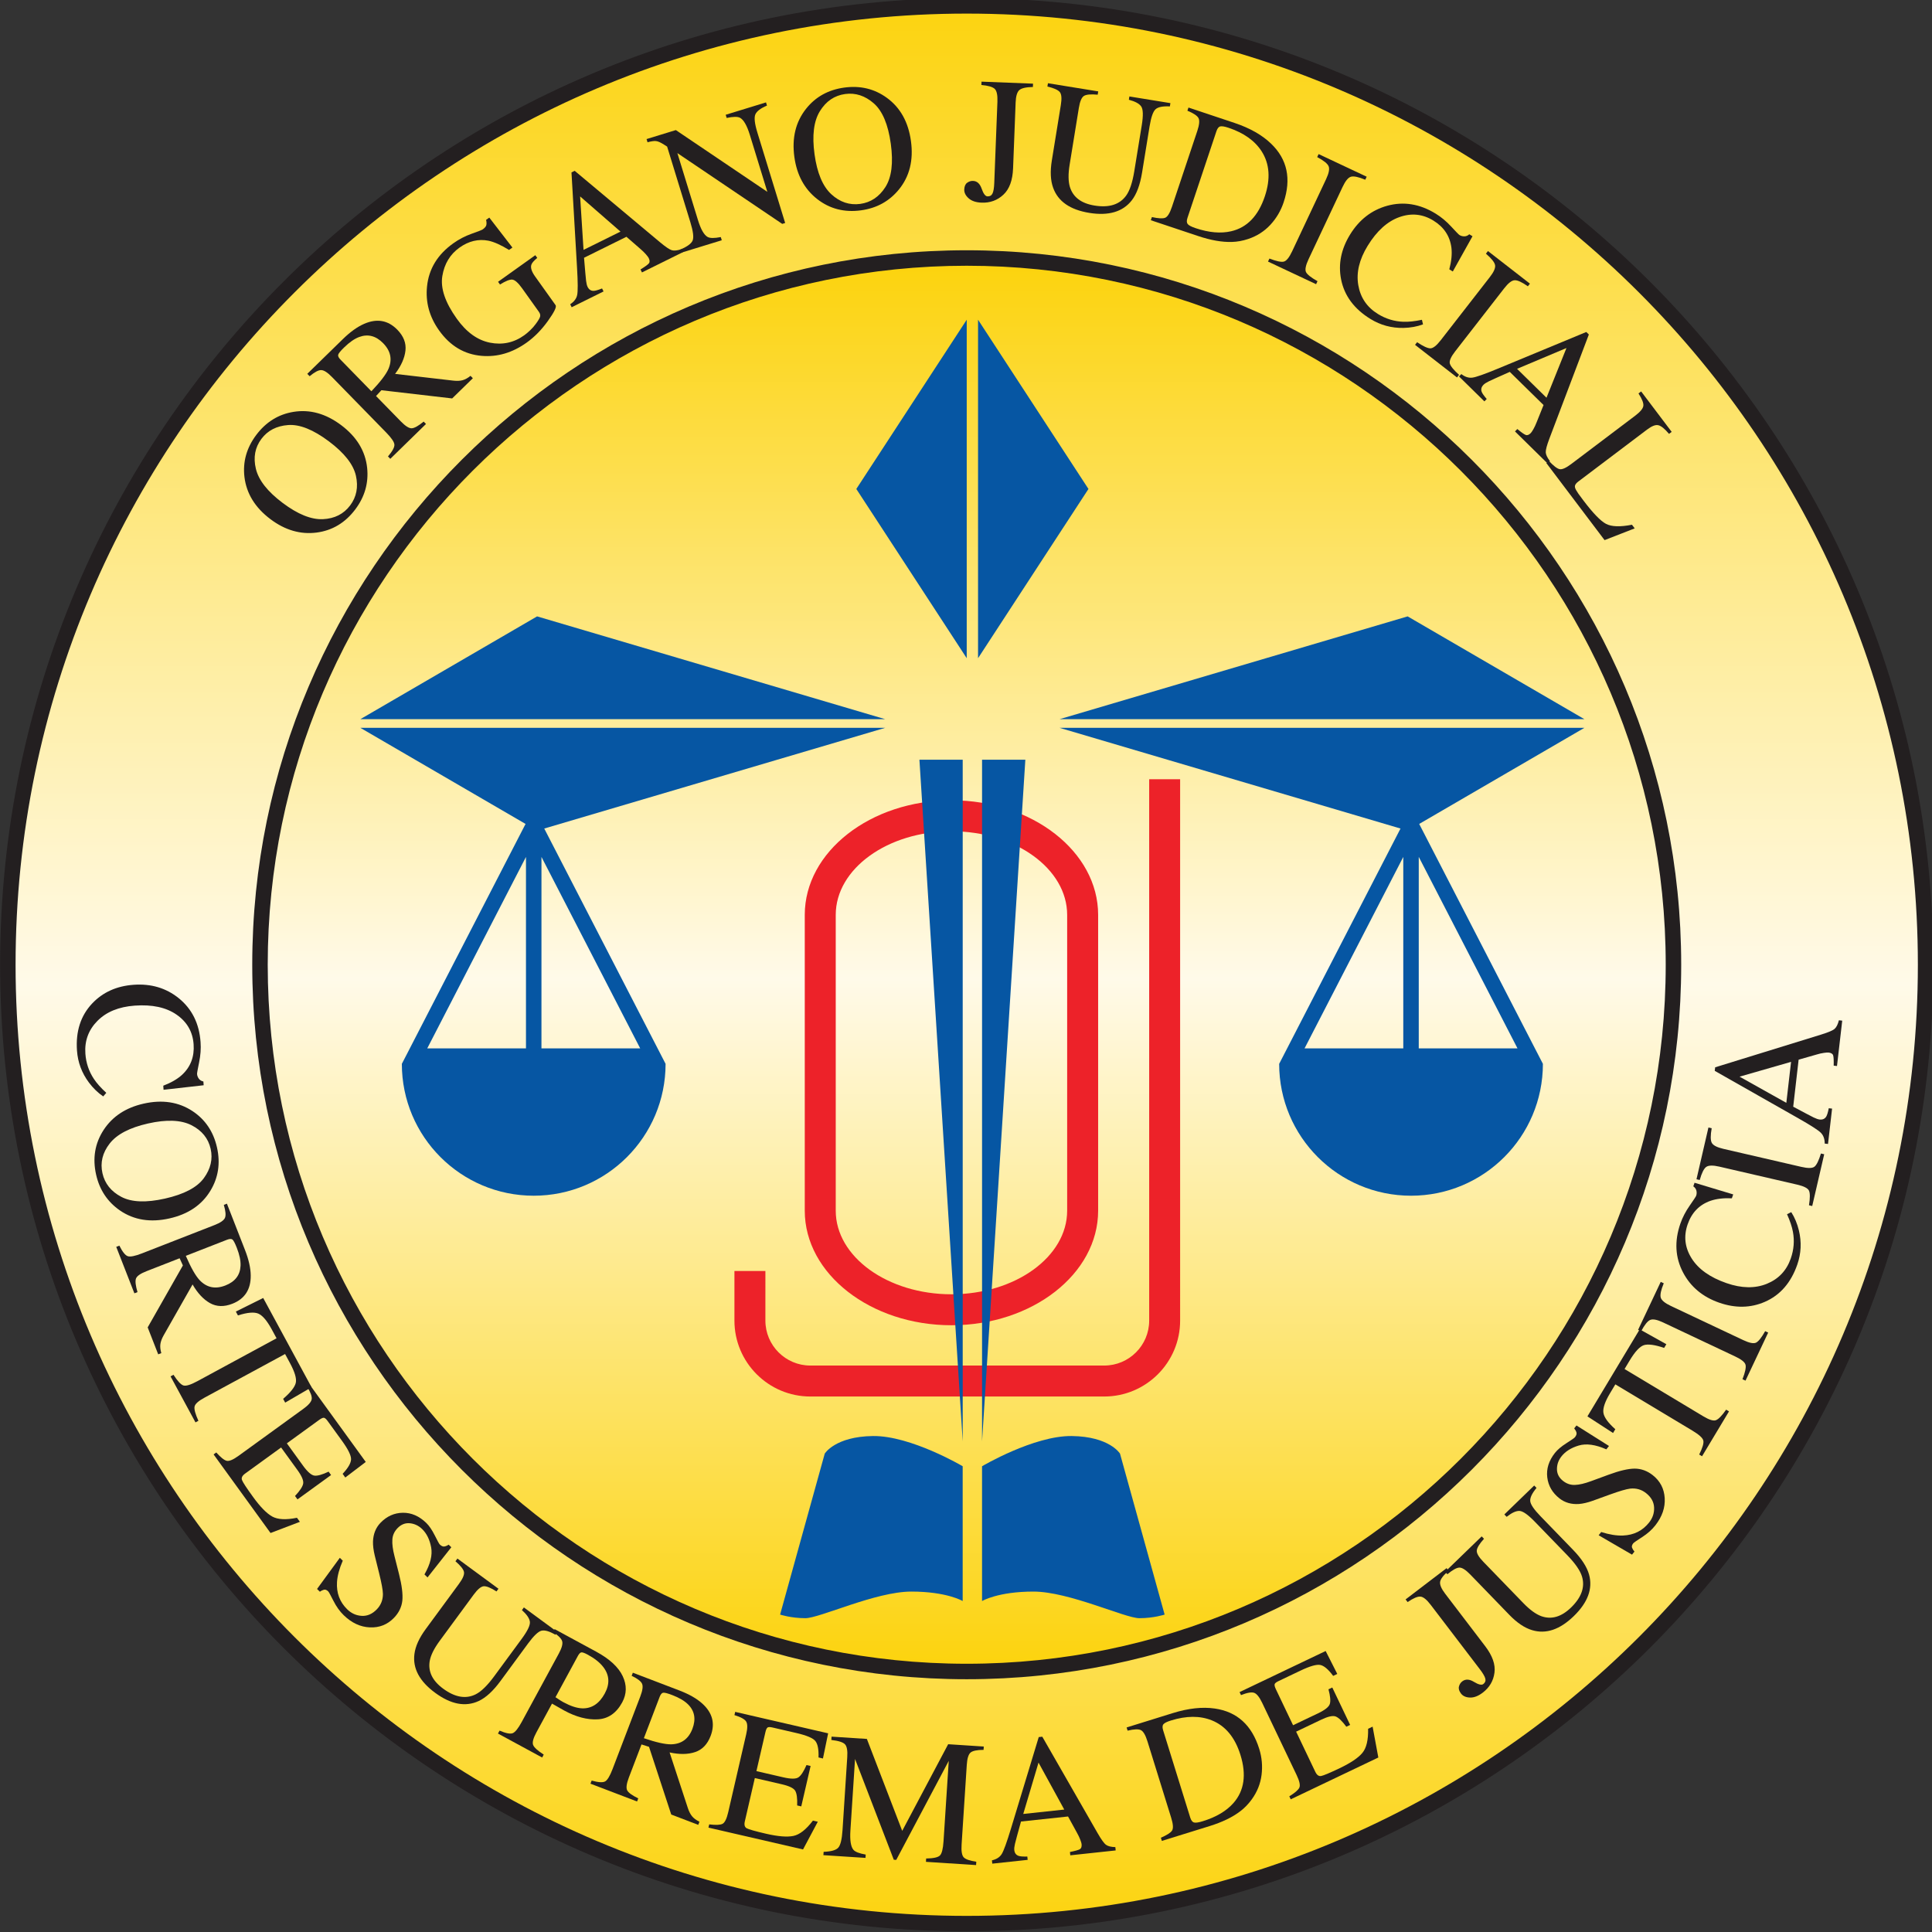 <?xml version="1.0" encoding="UTF-8" standalone="no"?>
<svg
   xmlns:dc="http://purl.org/dc/elements/1.1/"
   xmlns:cc="http://creativecommons.org/ns#"
   xmlns:rdf="http://www.w3.org/1999/02/22-rdf-syntax-ns#"
   xmlns:svg="http://www.w3.org/2000/svg"
   xmlns="http://www.w3.org/2000/svg"
   xmlns:sodipodi="http://sodipodi.sourceforge.net/DTD/sodipodi-0.dtd"
   xmlns:inkscape="http://www.inkscape.org/namespaces/inkscape"
   width="643"
   height="643.004"
   viewBox="0 0 170.127 170.128"
   version="1.1"
   id="svg8"
   inkscape:version="1.0.2-2 (e86c870879, 2021-01-15)"
   sodipodi:docname="Sello Corte Suprema de Justicia de El Salvador (1990).svg">
  <rect x="0" y="0" width="170.127" height="170.128" fill="#333333" stroke="none"/>
  <defs
     id="defs2">
    <linearGradient
       x1="0"
       y1="0"
       x2="1"
       y2="0"
       gradientUnits="userSpaceOnUse"
       gradientTransform="matrix(0,-144.008,-144.008,0,306,621.954)"
       spreadMethod="pad"
       id="1095">
      <stop
         style="stop-opacity:1;stop-color:#fcd30d"
         offset="0"
         id="stop1065" />
      <stop
         style="stop-opacity:1;stop-color:#fffae9"
         offset="1"
         id="stop1067" />
    </linearGradient>
    <linearGradient
       x1="0"
       y1="0"
       x2="1"
       y2="0"
       gradientUnits="userSpaceOnUse"
       gradientTransform="matrix(0,-144.008,-144.008,0,306,621.954)"
       spreadMethod="pad"
       id="linearGradient1121">
      <stop
         style="stop-opacity:1;stop-color:#fcd30d"
         offset="0"
         id="stop1113" />
      <stop
         style="stop-opacity:1;stop-color:#fcd30d"
         offset="0.119"
         id="stop1115" />
      <stop
         style="stop-opacity:1;stop-color:#fffae9"
         offset="0.178"
         id="stop1117" />
      <stop
         style="stop-opacity:1;stop-color:#fcd30d"
         offset="1"
         id="stop1119" />
    </linearGradient>
    <clipPath
       clipPathUnits="userSpaceOnUse"
       id="clipPath40">
      <path
         d="m 233.996,549.95 c 0,-39.766 32.237,-72.004 72.004,-72.004 v 0 c 39.766,0 72.004,32.238 72.004,72.004 v 0 c 0,39.767 -32.238,72.004 -72.004,72.004 v 0 c -39.767,0 -72.004,-32.237 -72.004,-72.004"
         id="path38" />
    </clipPath>
    <clipPath
       clipPathUnits="userSpaceOnUse"
       id="clipPath64">
      <path
         d="M 0,0 H 612 V 792 H 0 Z"
         id="path62" />
    </clipPath>
    <clipPath
       clipPathUnits="userSpaceOnUse"
       id="clipPath76">
      <path
         d="m 252.93,549.95 c 0,-29.31 23.761,-53.07 53.07,-53.07 v 0 c 29.309,0 53.07,23.76 53.07,53.07 v 0 c 0,29.31 -23.761,53.071 -53.07,53.071 v 0 c -29.309,0 -53.07,-23.761 -53.07,-53.071"
         id="path74" />
    </clipPath>
    <clipPath
       clipPathUnits="userSpaceOnUse"
       id="clipPath100">
      <path
         d="M 0,0 H 612 V 792 H 0 Z"
         id="path98" />
    </clipPath>
    <clipPath
       clipPathUnits="userSpaceOnUse"
       id="clipPath1127">
      <path
         d="m 233.996,549.95 c 0,-39.766 32.237,-72.004 72.004,-72.004 v 0 c 39.766,0 72.004,32.238 72.004,72.004 v 0 c 0,39.767 -32.238,72.004 -72.004,72.004 v 0 c -39.767,0 -72.004,-32.237 -72.004,-72.004"
         id="path1125" />
    </clipPath>
    <linearGradient
       x1="0"
       y1="0"
       x2="1"
       y2="0"
       gradientUnits="userSpaceOnUse"
       gradientTransform="matrix(0,-144.008,-144.008,0,306,621.954)"
       spreadMethod="pad"
       id="linearGradient1141">
      <stop
         style="stop-opacity:1;stop-color:#fcd30d"
         offset="0"
         id="stop1133" />
      <stop
         style="stop-opacity:1;stop-color:#fcd30d"
         offset="0.001"
         id="stop1135" />
      <stop
         style="stop-opacity:1;stop-color:#fffae9"
         offset="0.51"
         id="stop1137" />
      <stop
         style="stop-opacity:1;stop-color:#fcd30d"
         offset="1"
         id="stop1139" />
    </linearGradient>
    <clipPath
       clipPathUnits="userSpaceOnUse"
       id="clipPath1151">
      <path
         d="M 0,0 H 612 V 792 H 0 Z"
         id="path1149" />
    </clipPath>
    <clipPath
       clipPathUnits="userSpaceOnUse"
       id="clipPath1163">
      <path
         d="m 252.93,549.95 c 0,-29.31 23.761,-53.07 53.07,-53.07 v 0 c 29.309,0 53.07,23.76 53.07,53.07 v 0 c 0,29.31 -23.761,53.071 -53.07,53.071 v 0 c -29.309,0 -53.07,-23.761 -53.07,-53.071"
         id="path1161" />
    </clipPath>
    <linearGradient
       x1="0"
       y1="0"
       x2="1"
       y2="0"
       gradientUnits="userSpaceOnUse"
       gradientTransform="matrix(0,-106.141,-106.141,0,306,603.021)"
       spreadMethod="pad"
       id="linearGradient1177">
      <stop
         style="stop-opacity:1;stop-color:#fcd30d"
         offset="0"
         id="stop1169" />
      <stop
         style="stop-opacity:1;stop-color:#fcd30d"
         offset="0.001"
         id="stop1171" />
      <stop
         style="stop-opacity:1;stop-color:#fffae9"
         offset="0.51"
         id="stop1173" />
      <stop
         style="stop-opacity:1;stop-color:#fcd30d"
         offset="1"
         id="stop1175" />
    </linearGradient>
    <clipPath
       clipPathUnits="userSpaceOnUse"
       id="clipPath1187">
      <path
         d="M 0,0 H 612 V 792 H 0 Z"
         id="path1185" />
    </clipPath>
  </defs>
  <sodipodi:namedview
     id="base"
     pagecolor="#ffffff"
     bordercolor="#666666"
     borderopacity="1.0"
     inkscape:pageopacity="0.0"
     inkscape:pageshadow="2"
     inkscape:zoom="0.65001618"
     inkscape:cx="369.5277"
     inkscape:cy="278.57374"
     inkscape:document-units="mm"
     inkscape:current-layer="g1183"
     inkscape:document-rotation="0"
     showgrid="false"
     fit-margin-top="0"
     fit-margin-left="0"
     fit-margin-right="0"
     fit-margin-bottom="0"
     units="px"
     inkscape:window-width="1366"
     inkscape:window-height="705"
     inkscape:window-x="-8"
     inkscape:window-y="-8"
     inkscape:window-maximized="1" />
  <g
     inkscape:label="Layer 1"
     inkscape:groupmode="layer"
     id="layer1"
     transform="translate(48.605,-65.96)">
    <g
       id="g18"
       inkscape:label="CompAnalisisCritJurisVidaLibreViolenciaMujeres"
       transform="matrix(0.353,0,0,-0.353,-58.339,319.3)">
      <g
         id="g1105"
         inkscape:label="CompAnalisisCritJurisVidaLibreViolenciaMujeres"
         transform="translate(-63.902,95.592)">
        <g
           id="g1181">
          <g
             id="g1183"
             clip-path="url(#clipPath1187)">
            <g
               id="g1677"
               transform="matrix(3.322,0,0,3.322,-683.902,-1445.508)">
              <g
                 id="g1121">
                <g
                   id="g1123"
                   clip-path="url(#clipPath1127)">
                  <g
                     id="g1129">
                    <g
                       id="g1131">
                      <path
                         d="m 233.996,549.95 c 0,-39.766 32.237,-72.004 72.004,-72.004 v 0 c 39.766,0 72.004,32.238 72.004,72.004 v 0 c 0,39.767 -32.238,72.004 -72.004,72.004 v 0 c -39.767,0 -72.004,-32.237 -72.004,-72.004"
                         style="fill:url(#linearGradient1141);stroke:none"
                         id="path1143" />
                    </g>
                  </g>
                </g>
              </g>
              <g
                 id="g1145">
                <g
                   id="g1147"
                   clip-path="url(#clipPath1151)">
                  <g
                     id="g1153"
                     transform="translate(306,621.373)">
                    <path
                       d="m 0,0 c -39.383,0 -71.423,-32.04 -71.423,-71.422 0,-39.383 32.04,-71.424 71.423,-71.424 39.383,0 71.423,32.041 71.423,71.424 C 71.423,-32.04 39.383,0 0,0 m 0,-144.008 c -40.023,0 -72.585,32.562 -72.585,72.586 0,40.023 32.562,72.585 72.585,72.585 40.023,0 72.585,-32.562 72.585,-72.585 0,-40.024 -32.562,-72.586 -72.585,-72.586"
                       style="fill:#231f20;fill-opacity:1;fill-rule:nonzero;stroke:none"
                       id="path1155" />
                  </g>
                </g>
              </g>
              <g
                 id="g1157">
                <g
                   id="g1159"
                   clip-path="url(#clipPath1163)">
                  <g
                     id="g1165">
                    <g
                       id="g1167">
                      <path
                         d="m 252.93,549.95 c 0,-29.31 23.761,-53.07 53.07,-53.07 v 0 c 29.309,0 53.07,23.76 53.07,53.07 v 0 c 0,29.31 -23.761,53.071 -53.07,53.071 v 0 c -29.309,0 -53.07,-23.761 -53.07,-53.071"
                         style="fill:url(#linearGradient1177);stroke:none"
                         id="path1179" />
                    </g>
                  </g>
                </g>
              </g>
              <g
                 id="g1189"
                 transform="translate(306,602.439)">
                <path
                   d="m 0,0 c -28.942,0 -52.489,-23.546 -52.489,-52.489 0,-28.943 23.547,-52.49 52.489,-52.49 28.942,0 52.489,23.547 52.489,52.49 C 52.489,-23.546 28.942,0 0,0 m 0,-106.141 c -29.583,0 -53.651,24.068 -53.651,53.652 0,29.583 24.068,53.651 53.651,53.651 29.583,0 53.651,-24.068 53.651,-53.651 0,-29.584 -24.068,-53.652 -53.651,-53.652"
                   style="fill:#231f20;fill-opacity:1;fill-rule:nonzero;stroke:none"
                   id="path1191" />
              </g>
              <g
                 id="g1193"
                 transform="translate(304.853,559.973)">
                <path
                   id="path1195"
                   style="fill:#ed2229;fill-opacity:1;fill-rule:nonzero;stroke:none;stroke-width:1.333"
                   d="M 29.846,-49.246 V 4.955 c 0,2.483 -2.02,4.5 -4.5,4.5 H -4.08 c -2.481,0 -4.5,-2.017 -4.5,-4.5 V -0.01 H -11.68 V 4.955 c 1e-6,4.191 3.409,7.6 7.6,7.6 H 25.346 c 4.191,0 7.598,-3.409 7.598,-7.6 V -49.246 Z m -19.797,2.107 c -8.099,0 -14.687,5.146 -14.687,11.469 v 29.623 c 0,6.321 6.589,11.467 14.687,11.467 8.097,0 14.686,-5.145 14.686,-11.467 v -29.623 c 0,-6.323 -6.588,-11.469 -14.686,-11.469 z m 0,3.1 c 6.388,-10e-7 11.584,3.754 11.584,8.369 v 29.623 c 0,4.613 -5.196,8.367 -11.584,8.367 -6.389,0 -11.586,-3.754 -11.586,-8.367 v -29.623 c 0,-4.615 5.197,-8.369 11.586,-8.369 z"
                   transform="matrix(0.75,0,0,-0.75,-7.536,-33.029)" />
              </g>
              <g
                 id="g1201"
                 transform="translate(299.876,568.39)">
                <path
                   id="path1203"
                   style="fill:#0656a3;fill-opacity:1;fill-rule:nonzero;stroke:none;stroke-width:1.333"
                   d="M 11.578,-95.256 0.523,-78.311 11.578,-61.365 Z m 1.133,0 v 33.891 L 23.766,-78.311 Z M -31.438,-65.553 -49.131,-55.262 H 3.412 Z m 87.162,0 -34.848,10.291 H 73.42 Z M -49.131,-54.393 -31.438,-44.1 3.412,-54.393 Z m 70.008,0 34.848,10.293 17.695,-10.293 z m -14.035,3.193 4.334,68.252 v -68.252 z m 6.271,0 v 68.252 l 4.334,-68.252 z"
                   transform="matrix(0.75,0,0,-0.75,-2.559,-41.446)" />
              </g>
              <g
                 id="g1209"
                 transform="translate(273.485,532.605)">
                <path
                   id="path1211"
                   style="fill:#0656a3;fill-opacity:1;fill-rule:nonzero;stroke:none;stroke-width:1.333"
                   d="m -31.775,-46.357 -13.203,25.605 c 0,7.292 5.911,13.203 13.203,13.203 7.292,0 13.203,-5.911 13.203,-13.203 z m -0.775,4.887 v 19.17 h -9.885 z m 1.551,0 9.885,19.17 H -31 Z"
                   transform="matrix(0.75,0,0,-0.75,23.831,-5.661)" />
              </g>
              <g
                 id="g1227"
                 transform="translate(305.698,502.169)">
                <path
                   id="path1229"
                   style="fill:#0656a3;fill-opacity:1;fill-rule:nonzero;stroke:none;stroke-width:1.333"
                   d="m 2.193,16.512 c -3.792,0.045 -4.83,1.76 -4.83,1.76 l -4.469,16.117 c 0,0 1.083,0.361 2.527,0.361 1.445,0 7.041,-2.664 10.607,-2.664 3.565,-2e-6 5.146,0.947 5.146,0.947 V 19.537 c 0,0 -5.19,-3.071 -8.982,-3.025 z m 19.902,0 c -3.792,-0.045 -8.982,3.025 -8.982,3.025 v 13.496 c 0,0 1.579,-0.947 5.145,-0.947 3.567,0 9.164,2.664 10.609,2.664 1.444,0 2.527,-0.361 2.527,-0.361 l -4.469,-16.117 c 0,0 -1.038,-1.714 -4.83,-1.76 z"
                   transform="matrix(0.75,0,0,-0.75,-8.382,24.775)" />
              </g>
              <g
                 id="g1239"
                 transform="translate(339.364,532.605)">
                <path
                   id="path1241"
                   style="fill:#0656a3;fill-opacity:1;fill-rule:nonzero;stroke:none;stroke-width:1.333"
                   d="m 56.064,-46.357 -13.203,25.605 c 0,7.292 5.911,13.203 13.203,13.203 7.293,0 13.203,-5.911 13.203,-13.203 z m 0.773,4.883 9.887,19.174 h -9.887 z m -1.549,0.004 v 19.17 h -9.885 z"
                   transform="matrix(0.75,0,0,-0.75,-42.048,-5.661)" />
              </g>
              <g
                 id="g1249"
                 transform="translate(315.141,585.677)" />
              <g
                 id="g1261"
                 transform="translate(248.36,542.626)">
                <path
                   d="m 0,0 c -0.108,-0.522 -0.159,-0.814 -0.155,-0.876 0.009,-0.127 0.052,-0.245 0.131,-0.354 0.078,-0.108 0.193,-0.179 0.345,-0.213 l 0.02,-0.282 -3.012,-0.341 -0.021,0.308 c 0.587,0.223 1.053,0.492 1.4,0.807 0.652,0.601 0.945,1.368 0.878,2.301 -0.067,0.941 -0.495,1.684 -1.282,2.228 -0.787,0.545 -1.832,0.77 -3.137,0.676 C -6.033,4.168 -6.968,3.785 -7.639,3.105 -8.31,2.426 -8.61,1.604 -8.541,0.642 c 0.05,-0.696 0.262,-1.326 0.637,-1.889 0.213,-0.323 0.523,-0.673 0.933,-1.049 l -0.231,-0.267 c -0.399,0.271 -0.755,0.617 -1.072,1.039 -0.536,0.718 -0.835,1.517 -0.898,2.398 -0.103,1.444 0.276,2.625 1.139,3.54 0.798,0.845 1.836,1.313 3.114,1.405 C -3.61,5.913 -2.481,5.578 -1.533,4.814 -0.539,4.01 0.009,2.91 0.108,1.513 0.145,1.027 0.107,0.522 0,0"
                   style="fill:#231f20;fill-opacity:1;fill-rule:nonzero;stroke:none"
                   id="path1263" />
              </g>
              <g
                 id="g1265"
                 transform="translate(241.642,536.523)">
                <path
                   d="m 0,0 c -0.539,-0.693 -0.72,-1.437 -0.541,-2.23 0.175,-0.776 0.646,-1.367 1.415,-1.772 0.768,-0.406 1.861,-0.45 3.278,-0.131 1.435,0.323 2.409,0.835 2.921,1.536 0.512,0.701 0.683,1.433 0.511,2.196 C 7.406,0.388 6.926,0.981 6.141,1.379 5.356,1.776 4.271,1.819 2.883,1.507 1.5,1.195 0.539,0.693 0,0 M 6.224,2.435 C 7.182,1.799 7.793,0.891 8.059,-0.291 8.326,-1.477 8.161,-2.563 7.563,-3.547 6.917,-4.615 5.893,-5.307 4.487,-5.623 3.062,-5.944 1.825,-5.745 0.776,-5.027 c -0.935,0.644 -1.534,1.542 -1.794,2.694 -0.277,1.232 -0.089,2.35 0.563,3.352 0.665,1.018 1.667,1.677 3.003,1.978 1.404,0.316 2.63,0.128 3.676,-0.562"
                   style="fill:#231f20;fill-opacity:1;fill-rule:nonzero;stroke:none"
                   id="path1267" />
              </g>
              <g
                 id="g1269"
                 transform="translate(248.4,526.263)">
                <path
                   d="M 0,0 C 0.533,-0.56 1.178,-0.692 1.933,-0.397 2.659,-0.114 3.038,0.378 3.07,1.078 3.089,1.454 2.995,1.904 2.789,2.432 2.65,2.787 2.54,2.995 2.458,3.055 2.376,3.115 2.241,3.108 2.053,3.035 L -1.039,1.828 C -0.653,0.937 -0.308,0.328 0,0 m -6.03,2.594 c 0.232,-0.465 0.444,-0.73 0.633,-0.793 0.188,-0.063 0.543,0.008 1.064,0.211 L 1.106,4.135 C 1.549,4.308 1.812,4.487 1.896,4.673 1.981,4.86 1.954,5.187 1.814,5.655 L 2.047,5.747 3.404,2.269 C 3.687,1.545 3.83,0.906 3.835,0.352 3.846,-0.699 3.385,-1.406 2.454,-1.77 1.829,-2.014 1.271,-1.998 0.776,-1.722 0.283,-1.445 -0.153,-0.979 -0.532,-0.321 L -2.71,-4.153 c -0.132,-0.235 -0.212,-0.451 -0.239,-0.645 -0.028,-0.194 -0.004,-0.421 0.069,-0.68 l -0.233,-0.09 -0.79,2.023 2.644,4.652 L -1.505,1.646 -3.98,0.68 C -4.445,0.499 -4.712,0.313 -4.781,0.124 c -0.07,-0.19 -0.031,-0.53 0.113,-1.02 l -0.233,-0.091 -1.363,3.489 z"
                   style="fill:#231f20;fill-opacity:1;fill-rule:nonzero;stroke:none"
                   id="path1271" />
              </g>
              <g
                 id="g1273"
                 transform="translate(253.171,524.927)">
                <path
                   d="M 0,0 3.632,-6.703 1.651,-7.858 1.498,-7.575 c 0.558,0.482 0.874,0.882 0.949,1.2 0.075,0.317 -0.073,0.82 -0.446,1.506 l -0.357,0.661 -6.067,-3.287 c -0.456,-0.248 -0.701,-0.472 -0.733,-0.674 -0.032,-0.203 0.065,-0.554 0.292,-1.055 l -0.22,-0.119 -1.872,3.456 0.22,0.119 c 0.31,-0.482 0.562,-0.75 0.756,-0.804 0.193,-0.055 0.545,0.056 1.056,0.333 l 5.928,3.212 -0.36,0.665 c -0.356,0.656 -0.693,1.051 -1.01,1.187 -0.318,0.134 -0.827,0.089 -1.53,-0.136 l -0.157,0.29 z"
                   style="fill:#231f20;fill-opacity:1;fill-rule:nonzero;stroke:none"
                   id="path1275" />
              </g>
              <g
                 id="g1277"
                 transform="translate(249.647,513.326)">
                <path
                   d="m 0,0 c 0.334,-0.371 0.594,-0.58 0.781,-0.625 0.188,-0.046 0.487,0.079 0.896,0.376 l 4.856,3.52 C 6.921,3.551 7.131,3.793 7.166,3.998 7.2,4.201 7.084,4.516 6.819,4.941 l 0.202,0.147 4.205,-5.8 -1.537,-1.169 -0.2,0.277 c 0.414,0.441 0.625,0.806 0.633,1.093 0.007,0.287 -0.221,0.751 -0.684,1.39 L 8.36,2.366 C 8.244,2.526 8.146,2.606 8.068,2.606 7.989,2.606 7.879,2.555 7.737,2.452 L 5.301,0.686 6.521,-0.999 c 0.337,-0.465 0.623,-0.711 0.853,-0.74 0.23,-0.028 0.584,0.072 1.062,0.299 L 8.621,-1.696 6.1,-3.524 5.914,-3.268 c 0.363,0.388 0.568,0.696 0.611,0.923 0.045,0.227 -0.1,0.572 -0.435,1.033 L 4.869,0.373 2.166,-1.586 C 1.949,-1.743 1.871,-1.904 1.932,-2.069 1.991,-2.234 2.269,-2.659 2.765,-3.342 3.301,-4.083 3.777,-4.57 4.194,-4.806 4.612,-5.041 5.233,-5.073 6.059,-4.904 l 0.22,-0.304 -2.204,-0.84 -4.276,5.901 z"
                   style="fill:#231f20;fill-opacity:1;fill-rule:nonzero;stroke:none"
                   id="path1279" />
              </g>
              <g
                 id="g1281"
                 transform="translate(259.147,505.2)">
                <path
                   d="m 0,0 c -0.258,-0.593 -0.402,-1.126 -0.433,-1.598 -0.053,-0.823 0.205,-1.51 0.775,-2.063 0.308,-0.298 0.67,-0.46 1.084,-0.483 0.415,-0.023 0.791,0.141 1.131,0.491 0.304,0.315 0.458,0.699 0.458,1.152 C 3.011,-2.21 2.914,-1.686 2.727,-0.93 L 2.4,0.387 C 2.305,0.785 2.261,1.136 2.269,1.441 2.291,2.012 2.481,2.482 2.839,2.851 3.313,3.339 3.868,3.588 4.508,3.598 5.147,3.607 5.734,3.353 6.271,2.833 6.49,2.62 6.703,2.308 6.908,1.898 7.113,1.488 7.238,1.263 7.282,1.219 7.401,1.104 7.512,1.051 7.612,1.064 7.713,1.076 7.826,1.122 7.952,1.202 L 8.151,1.009 6.365,-1.257 6.134,-1.033 C 6.578,-0.26 6.745,0.419 6.636,1.002 6.526,1.586 6.301,2.042 5.961,2.373 5.696,2.629 5.39,2.775 5.042,2.81 4.693,2.845 4.385,2.724 4.116,2.447 3.875,2.198 3.743,1.912 3.724,1.589 3.7,1.263 3.753,0.848 3.882,0.345 L 4.223,-1.004 C 4.437,-1.848 4.52,-2.513 4.473,-2.999 4.419,-3.485 4.208,-3.917 3.842,-4.294 3.35,-4.802 2.747,-5.04 2.034,-5.009 c -0.713,0.031 -1.367,0.335 -1.962,0.913 -0.3,0.29 -0.556,0.65 -0.773,1.079 -0.216,0.431 -0.348,0.668 -0.395,0.714 -0.114,0.11 -0.223,0.15 -0.33,0.118 -0.106,-0.03 -0.205,-0.079 -0.294,-0.146 l -0.212,0.206 1.71,2.34 z"
                   style="fill:#231f20;fill-opacity:1;fill-rule:nonzero;stroke:none"
                   id="path1283" />
              </g>
              <g
                 id="g1285"
                 transform="translate(270.838,503.093)">
                <path
                   d="m 0,0 -0.148,-0.202 c -0.439,0.279 -0.76,0.408 -0.966,0.388 -0.205,-0.021 -0.455,-0.231 -0.749,-0.631 l -2.554,-3.474 c -0.419,-0.569 -0.667,-1.071 -0.745,-1.503 -0.137,-0.794 0.2,-1.488 1.01,-2.083 0.887,-0.652 1.702,-0.793 2.443,-0.423 0.413,0.208 0.875,0.658 1.385,1.351 l 2.079,2.827 c 0.433,0.591 0.636,1.014 0.604,1.268 -0.031,0.254 -0.23,0.546 -0.597,0.877 L 1.909,-1.404 4.424,-3.252 4.275,-3.454 C 3.821,-3.19 3.472,-3.09 3.227,-3.152 2.982,-3.215 2.65,-3.531 2.231,-4.1 L 0.153,-6.928 c -0.55,-0.75 -1.096,-1.25 -1.635,-1.502 -0.995,-0.463 -2.085,-0.258 -3.273,0.616 -1.174,0.863 -1.693,1.833 -1.556,2.909 0.072,0.579 0.355,1.204 0.849,1.876 l 2.495,3.395 c 0.291,0.397 0.417,0.695 0.377,0.896 -0.04,0.201 -0.254,0.468 -0.64,0.802 l 0.148,0.202 z"
                   style="fill:#231f20;fill-opacity:1;fill-rule:nonzero;stroke:none"
                   id="path1287" />
              </g>
              <g
                 id="g1289"
                 transform="translate(278.695,497.232)">
                <path
                   d="M 0,0 C -0.256,0.329 -0.641,0.632 -1.153,0.91 -1.397,1.042 -1.56,1.099 -1.642,1.081 -1.724,1.063 -1.81,0.972 -1.899,0.806 l -1.676,-3.091 c 0.201,-0.134 0.334,-0.221 0.397,-0.26 0.064,-0.04 0.126,-0.077 0.188,-0.11 0.544,-0.295 1.014,-0.45 1.411,-0.465 0.72,-0.026 1.289,0.347 1.707,1.119 C 0.521,-1.276 0.479,-0.609 0,0 m -7.774,-4.793 c 0.473,-0.203 0.804,-0.267 0.99,-0.191 0.185,0.076 0.41,0.357 0.675,0.845 l 2.784,5.133 c 0.223,0.414 0.308,0.719 0.254,0.919 -0.054,0.199 -0.284,0.431 -0.69,0.695 l 0.119,0.221 3.126,-1.695 C 0.487,0.59 1.149,-0.021 1.471,-0.7 1.791,-1.378 1.779,-2.036 1.435,-2.672 0.997,-3.479 0.385,-3.903 -0.402,-3.946 c -0.787,-0.042 -1.624,0.177 -2.512,0.658 -0.127,0.069 -0.289,0.161 -0.483,0.274 -0.197,0.114 -0.342,0.197 -0.439,0.249 l -1.168,-2.153 c -0.241,-0.445 -0.325,-0.763 -0.25,-0.952 0.074,-0.19 0.34,-0.43 0.796,-0.722 l -0.119,-0.22 -3.317,1.799 z"
                   style="fill:#231f20;fill-opacity:1;fill-rule:nonzero;stroke:none"
                   id="path1291" />
              </g>
              <g
                 id="g1293"
                 transform="translate(283.809,491.41)">
                <path
                   d="M 0,0 C 0.773,0.02 1.305,0.407 1.593,1.164 1.871,1.893 1.762,2.504 1.265,2.999 1,3.264 0.603,3.498 0.074,3.7 -0.282,3.836 -0.511,3.894 -0.61,3.874 -0.71,3.853 -0.796,3.748 -0.868,3.561 L -2.052,0.46 C -1.133,0.146 -0.449,-0.007 0,0 m -5.973,-2.722 c 0.5,-0.14 0.837,-0.161 1.011,-0.064 0.174,0.098 0.36,0.408 0.56,0.93 l 2.084,5.455 c 0.169,0.443 0.213,0.758 0.131,0.947 -0.08,0.188 -0.341,0.387 -0.782,0.598 L -2.88,5.378 0.607,4.046 C 1.333,3.769 1.903,3.446 2.316,3.077 3.102,2.377 3.316,1.562 2.96,0.628 2.721,0.002 2.333,-0.402 1.797,-0.582 1.261,-0.762 0.621,-0.771 -0.12,-0.609 L 1.254,-4.797 C 1.34,-5.054 1.445,-5.257 1.571,-5.408 1.696,-5.559 1.88,-5.694 2.12,-5.813 l -0.089,-0.234 -2.028,0.775 -1.669,5.084 -0.564,0.18 -0.949,-2.482 c -0.177,-0.467 -0.219,-0.789 -0.126,-0.967 0.094,-0.179 0.371,-0.379 0.831,-0.602 l -0.089,-0.233 -3.499,1.336 z"
                   style="fill:#231f20;fill-opacity:1;fill-rule:nonzero;stroke:none"
                   id="path1295" />
              </g>
              <g
                 id="g1297"
                 transform="translate(286.663,485.398)">
                <path
                   d="M 0,0 C 0.495,-0.06 0.828,-0.046 1,0.042 1.171,0.13 1.313,0.421 1.428,0.915 L 2.776,6.758 C 2.884,7.225 2.884,7.545 2.775,7.721 2.668,7.897 2.374,8.059 1.895,8.206 L 1.95,8.449 8.931,6.838 8.541,4.948 8.208,5.025 C 8.23,5.63 8.15,6.042 7.967,6.264 7.783,6.486 7.307,6.686 6.537,6.863 L 4.749,7.276 C 4.556,7.321 4.43,7.317 4.37,7.266 4.311,7.214 4.262,7.103 4.222,6.931 L 3.545,4 5.572,3.532 C 6.133,3.403 6.509,3.403 6.701,3.533 6.894,3.664 7.095,3.971 7.306,4.456 L 7.614,4.385 6.913,1.351 6.605,1.422 C 6.624,1.953 6.576,2.319 6.46,2.52 6.345,2.719 6.009,2.884 5.452,3.012 L 3.426,3.48 2.675,0.228 c -0.061,-0.261 -0.014,-0.434 0.14,-0.519 0.155,-0.085 0.642,-0.223 1.464,-0.413 0.892,-0.205 1.572,-0.259 2.04,-0.163 0.469,0.096 0.959,0.48 1.47,1.151 L 8.154,0.199 7.046,-1.882 -0.056,-0.243 Z"
                   style="fill:#231f20;fill-opacity:1;fill-rule:nonzero;stroke:none"
                   id="path1299" />
              </g>
              <g
                 id="g1301"
                 transform="translate(295.255,483.337)">
                <path
                   d="m 0,0 c 0.56,0.021 0.925,0.123 1.095,0.308 0.171,0.184 0.279,0.63 0.325,1.34 L 1.774,7.11 C 1.807,7.596 1.75,7.917 1.605,8.073 1.462,8.229 1.119,8.339 0.579,8.4 L 0.595,8.65 3.247,8.478 5.901,1.575 9.352,8.081 12.026,7.907 12.01,7.657 C 11.508,7.655 11.181,7.585 11.026,7.448 10.872,7.311 10.78,7.003 10.749,6.526 L 10.36,0.546 c -0.031,-0.49 0.021,-0.809 0.156,-0.956 0.135,-0.148 0.452,-0.259 0.948,-0.335 l -0.016,-0.25 -3.764,0.244 0.015,0.25 c 0.546,0.009 0.892,0.084 1.034,0.227 0.144,0.141 0.234,0.498 0.271,1.067 L 9.396,6.832 5.453,-0.605 5.269,-0.594 2.359,6.973 2.011,1.609 C 1.963,0.874 2.039,0.388 2.239,0.15 2.37,-0.003 2.677,-0.122 3.16,-0.206 L 3.144,-0.455 -0.017,-0.25 Z"
                   style="fill:#231f20;fill-opacity:1;fill-rule:nonzero;stroke:none"
                   id="path1303" />
              </g>
              <g
                 id="g1305"
                 transform="translate(313.324,486.511)">
                <path
                   d="M 0,0 -1.932,3.527 -3.079,-0.33 Z m -5.404,-4.062 -0.027,0.249 c 0.34,0.076 0.585,0.233 0.735,0.472 0.148,0.239 0.379,0.874 0.692,1.905 l 2.088,6.879 0.267,0.028 4.154,-7.242 C 2.781,-2.251 2.992,-2.543 3.139,-2.648 3.285,-2.754 3.518,-2.811 3.836,-2.82 L 3.862,-3.069 0.453,-3.435 0.427,-3.186 c 0.387,0.077 0.635,0.147 0.744,0.208 0.107,0.062 0.151,0.191 0.131,0.387 -0.007,0.065 -0.041,0.178 -0.103,0.338 -0.061,0.16 -0.141,0.327 -0.239,0.501 L 0.285,-0.52 -3.248,-0.898 C -3.503,-1.812 -3.653,-2.37 -3.7,-2.57 c -0.047,-0.201 -0.065,-0.358 -0.052,-0.471 0.024,-0.226 0.133,-0.372 0.325,-0.438 0.118,-0.042 0.336,-0.057 0.653,-0.049 l 0.026,-0.249 z"
                   style="fill:#231f20;fill-opacity:1;fill-rule:nonzero;stroke:none"
                   id="path1307" />
              </g>
              <g
                 id="g1309"
                 transform="translate(323.067,485.541)">
                <path
                   d="M 0,0 C 0.123,-0.035 0.347,-0.003 0.669,0.098 1.676,0.41 2.441,0.867 2.968,1.467 3.774,2.39 3.948,3.591 3.488,5.072 3.078,6.393 2.358,7.26 1.329,7.672 0.448,8.024 -0.573,8.019 -1.734,7.658 -2.023,7.568 -2.21,7.476 -2.293,7.381 -2.376,7.287 -2.384,7.132 -2.317,6.918 l 2.034,-6.55 C -0.218,0.158 -0.124,0.035 0,0 m -2.488,-1.145 c 0.454,0.196 0.733,0.375 0.84,0.538 0.105,0.163 0.083,0.487 -0.068,0.97 l -1.779,5.728 c -0.146,0.47 -0.309,0.75 -0.488,0.841 -0.18,0.091 -0.515,0.079 -1.003,-0.036 L -5.061,7.135 -1.59,8.214 C -0.42,8.577 0.629,8.691 1.558,8.557 3.231,8.318 4.345,7.309 4.898,5.527 5.098,4.886 5.156,4.235 5.073,3.575 4.991,2.916 4.748,2.304 4.343,1.742 4.086,1.387 3.797,1.087 3.477,0.846 2.895,0.398 2.123,0.025 1.164,-0.273 l -3.578,-1.11 z"
                   style="fill:#231f20;fill-opacity:1;fill-rule:nonzero;stroke:none"
                   id="path1311" />
              </g>
              <g
                 id="g1313"
                 transform="translate(330.223,487.506)">
                <path
                   d="M 0,0 C 0.425,0.261 0.677,0.479 0.756,0.655 0.835,0.831 0.766,1.146 0.547,1.604 L -2.036,7.017 C -2.242,7.448 -2.441,7.7 -2.636,7.77 -2.83,7.84 -3.16,7.784 -3.627,7.6 L -3.734,7.826 2.73,10.911 3.603,9.189 3.294,9.042 C 2.935,9.529 2.615,9.802 2.333,9.862 2.053,9.921 1.556,9.78 0.843,9.44 L -0.814,8.65 C -0.993,8.565 -1.09,8.483 -1.104,8.406 -1.118,8.329 -1.088,8.21 -1.013,8.052 L 0.283,5.337 2.161,6.232 C 2.68,6.48 2.975,6.715 3.043,6.937 3.112,7.158 3.079,7.524 2.942,8.035 L 3.228,8.171 4.568,5.361 4.283,5.225 C 3.968,5.652 3.702,5.909 3.486,5.993 3.271,6.078 2.905,5.997 2.391,5.751 L 0.513,4.855 1.951,1.843 C 2.066,1.601 2.21,1.495 2.384,1.524 2.558,1.554 3.025,1.75 3.787,2.113 4.611,2.507 5.178,2.888 5.484,3.256 5.792,3.623 5.936,4.228 5.918,5.071 L 6.256,5.232 6.685,2.913 0.107,-0.226 Z"
                   style="fill:#231f20;fill-opacity:1;fill-rule:nonzero;stroke:none"
                   id="path1315" />
              </g>
              <g
                 id="g1317"
                 transform="translate(342.964,495.754)">
                <path
                   d="M 0,0 C 0.043,0.164 0.126,0.292 0.249,0.385 0.489,0.569 0.78,0.556 1.122,0.347 1.463,0.139 1.699,0.083 1.828,0.182 1.968,0.289 2.018,0.423 1.979,0.587 1.939,0.75 1.805,0.983 1.573,1.287 L -2.126,6.134 C -2.43,6.532 -2.688,6.737 -2.903,6.75 -3.117,6.764 -3.435,6.626 -3.855,6.338 L -4.008,6.537 -0.93,8.885 -0.778,8.687 C -1.175,8.346 -1.388,8.066 -1.417,7.847 -1.446,7.629 -1.319,7.334 -1.037,6.965 L 1.966,3.029 C 2.515,2.31 2.748,1.646 2.666,1.037 2.587,0.425 2.293,-0.076 1.783,-0.465 1.448,-0.72 1.129,-0.843 0.825,-0.832 0.521,-0.821 0.298,-0.721 0.153,-0.532 0.007,-0.34 -0.044,-0.163 0,0"
                   style="fill:#231f20;fill-opacity:1;fill-rule:nonzero;stroke:none"
                   id="path1319" />
              </g>
              <g
                 id="g1321"
                 transform="translate(344.669,507.024)">
                <path
                   d="m 0,0 0.174,-0.18 c -0.348,-0.386 -0.528,-0.681 -0.543,-0.887 -0.014,-0.206 0.151,-0.488 0.497,-0.844 l 3,-3.098 c 0.491,-0.508 0.943,-0.836 1.357,-0.986 0.76,-0.266 1.5,-0.05 2.222,0.649 0.792,0.767 1.066,1.546 0.824,2.339 -0.135,0.443 -0.503,0.973 -1.1,1.591 L 3.989,1.104 C 3.479,1.631 3.096,1.9 2.841,1.912 2.585,1.924 2.264,1.776 1.876,1.469 L 1.703,1.649 3.944,3.82 4.118,3.64 C 3.783,3.236 3.626,2.908 3.646,2.656 3.667,2.404 3.923,2.024 4.415,1.517 L 6.856,-1.004 C 7.503,-1.672 7.906,-2.293 8.064,-2.867 8.355,-3.924 7.971,-4.965 6.911,-5.992 5.864,-7.005 4.822,-7.355 3.784,-7.04 3.225,-6.873 2.655,-6.49 2.075,-5.891 l -2.93,3.027 c -0.343,0.353 -0.617,0.527 -0.822,0.521 -0.205,-0.006 -0.504,-0.172 -0.897,-0.498 l -0.174,0.18 z"
                   style="fill:#231f20;fill-opacity:1;fill-rule:nonzero;stroke:none"
                   id="path1323" />
              </g>
              <g
                 id="g1325"
                 transform="translate(353.644,507.352)">
                <path
                   d="M 0,0 C 0.617,-0.195 1.162,-0.283 1.635,-0.264 2.458,-0.23 3.115,0.099 3.604,0.723 3.87,1.061 3.992,1.437 3.972,1.851 3.95,2.266 3.749,2.623 3.365,2.924 3.021,3.195 2.622,3.307 2.172,3.259 1.883,3.224 1.371,3.074 0.639,2.809 L -0.636,2.347 C -1.021,2.21 -1.367,2.129 -1.671,2.105 c -0.57,-0.038 -1.058,0.102 -1.461,0.419 -0.535,0.42 -0.842,0.948 -0.918,1.582 -0.077,0.635 0.115,1.246 0.575,1.833 0.191,0.242 0.479,0.486 0.865,0.732 0.385,0.247 0.597,0.394 0.635,0.443 0.104,0.132 0.143,0.247 0.121,0.345 -0.023,0.099 -0.082,0.207 -0.173,0.324 L -1.856,8.001 0.585,6.461 0.386,6.208 C -0.431,6.569 -1.122,6.664 -1.691,6.494 -2.26,6.324 -2.69,6.052 -2.983,5.68 -3.211,5.39 -3.324,5.069 -3.322,4.72 -3.32,4.37 -3.168,4.076 -2.864,3.837 c 0.273,-0.214 0.571,-0.314 0.893,-0.3 0.327,0.01 0.735,0.106 1.222,0.287 l 1.306,0.48 C 1.374,4.605 2.026,4.758 2.514,4.761 3.003,4.758 3.454,4.595 3.869,4.27 4.425,3.833 4.725,3.259 4.769,2.547 4.812,1.835 4.578,1.153 4.065,0.5 3.809,0.172 3.478,-0.122 3.073,-0.382 2.668,-0.642 2.445,-0.797 2.404,-0.85 2.308,-0.974 2.279,-1.087 2.321,-1.19 2.363,-1.293 2.423,-1.385 2.498,-1.467 l -0.184,-0.232 -2.505,1.455 z"
                   style="fill:#231f20;fill-opacity:1;fill-rule:nonzero;stroke:none"
                   id="path1327" />
              </g>
              <g
                 id="g1329"
                 transform="translate(352.61,516.036)">
                <path
                   d="M 0,0 3.925,6.536 5.926,5.419 5.76,5.142 C 5.062,5.377 4.557,5.446 4.245,5.35 3.934,5.252 3.576,4.869 3.174,4.2 L 2.788,3.556 8.703,0.004 c 0.445,-0.267 0.764,-0.364 0.953,-0.288 0.191,0.075 0.444,0.338 0.76,0.787 l 0.215,-0.128 -2.024,-3.37 -0.214,0.129 c 0.256,0.512 0.359,0.865 0.307,1.06 -0.051,0.194 -0.326,0.441 -0.823,0.74 L 2.097,2.404 1.707,1.755 C 1.322,1.115 1.153,0.625 1.198,0.282 1.244,-0.06 1.542,-0.476 2.093,-0.965 L 1.924,-1.248 Z"
                   style="fill:#231f20;fill-opacity:1;fill-rule:nonzero;stroke:none"
                   id="path1331" />
              </g>
              <g
                 id="g1333"
                 transform="translate(364.253,518.827)">
                <path
                   d="M 0,0 C 0.199,0.513 0.276,0.869 0.233,1.069 0.19,1.27 -0.066,1.48 -0.536,1.702 L -5.96,4.262 C -6.408,4.474 -6.732,4.537 -6.93,4.451 -7.128,4.365 -7.356,4.08 -7.614,3.594 L -7.841,3.702 -6.138,7.31 -5.911,7.202 C -6.122,6.695 -6.197,6.337 -6.138,6.129 -6.078,5.922 -5.824,5.712 -5.376,5.5 L 0.049,2.94 C 0.519,2.718 0.845,2.654 1.026,2.749 1.208,2.842 1.434,3.129 1.703,3.608 L 1.93,3.501 0.227,-0.107 Z"
                   style="fill:#231f20;fill-opacity:1;fill-rule:nonzero;stroke:none"
                   id="path1335" />
              </g>
              <g
                 id="g1337"
                 transform="translate(360.287,531.859)">
                <path
                   d="M 0,0 C 0.306,0.438 0.469,0.686 0.488,0.744 0.53,0.864 0.536,0.99 0.508,1.12 0.479,1.251 0.4,1.361 0.274,1.452 L 0.367,1.72 3.27,0.845 3.168,0.553 C 2.54,0.58 2.005,0.517 1.562,0.364 0.726,0.069 0.154,-0.52 -0.152,-1.403 c -0.31,-0.892 -0.21,-1.743 0.298,-2.554 0.509,-0.81 1.38,-1.43 2.617,-1.859 1.135,-0.394 2.146,-0.412 3.031,-0.052 0.884,0.36 1.484,0.996 1.801,1.909 0.229,0.659 0.282,1.321 0.16,1.986 -0.068,0.381 -0.216,0.825 -0.444,1.331 l 0.318,0.155 C 7.888,-0.893 8.08,-1.352 8.203,-1.864 8.412,-2.736 8.372,-3.588 8.083,-4.421 7.607,-5.79 6.793,-6.725 5.64,-7.225 4.573,-7.687 3.435,-7.708 2.224,-7.288 c -1.24,0.431 -2.145,1.184 -2.714,2.26 -0.598,1.131 -0.666,2.359 -0.207,3.681 0.16,0.46 0.392,0.91 0.697,1.347"
                   style="fill:#231f20;fill-opacity:1;fill-rule:nonzero;stroke:none"
                   id="path1339" />
              </g>
              <g
                 id="g1341"
                 transform="translate(369.247,531.888)">
                <path
                   d="M 0,0 C 0.085,0.544 0.085,0.908 0.001,1.095 -0.084,1.281 -0.38,1.433 -0.886,1.55 L -6.729,2.901 C -7.212,3.013 -7.542,3.005 -7.718,2.879 -7.893,2.753 -8.056,2.426 -8.204,1.897 L -8.448,1.954 -7.55,5.841 -7.306,5.785 C -7.403,5.244 -7.401,4.879 -7.299,4.688 -7.196,4.498 -6.903,4.347 -6.421,4.235 l 5.844,-1.351 c 0.507,-0.117 0.839,-0.111 0.996,0.02 0.158,0.13 0.317,0.458 0.479,0.983 l 0.245,-0.056 -0.9,-3.887 z"
                   style="fill:#231f20;fill-opacity:1;fill-rule:nonzero;stroke:none"
                   id="path1343" />
              </g>
              <g
                 id="g1345"
                 transform="translate(367.901,542.657)">
                <path
                   d="m 0,0 -3.866,-1.111 3.511,-1.966 z m 2.775,-6.165 -0.248,0.029 c 10e-4,0.348 -0.098,0.622 -0.299,0.82 -0.201,0.197 -0.77,0.562 -1.707,1.093 l -6.252,3.548 0.031,0.266 7.977,2.464 C 2.806,2.219 3.138,2.361 3.271,2.48 3.406,2.6 3.514,2.813 3.593,3.123 L 3.842,3.094 3.449,-0.312 3.201,-0.284 C 3.211,0.112 3.198,0.369 3.161,0.488 3.124,0.607 3.008,0.678 2.813,0.701 2.748,0.708 2.63,0.699 2.461,0.674 2.29,0.65 2.109,0.609 1.919,0.551 L 0.568,0.164 0.162,-3.367 c 0.837,-0.448 1.348,-0.717 1.532,-0.807 0.186,-0.091 0.334,-0.141 0.448,-0.155 0.225,-0.026 0.392,0.048 0.5,0.221 0.065,0.107 0.129,0.316 0.19,0.626 l 0.249,-0.029 z"
                   style="fill:#231f20;fill-opacity:1;fill-rule:nonzero;stroke:none"
                   id="path1347" />
              </g>
              <g
                 id="g1349"
                 transform="translate(257.654,583.409)">
                <path
                   d="M 0,0 C 0.878,0.04 1.561,0.385 2.048,1.035 2.525,1.671 2.67,2.414 2.48,3.261 2.29,4.109 1.614,4.969 0.452,5.842 -0.724,6.724 -1.745,7.133 -2.611,7.068 -3.477,7.003 -4.145,6.658 -4.614,6.033 -5.1,5.386 -5.238,4.635 -5.032,3.78 -4.826,2.925 -4.154,2.071 -3.017,1.217 -1.882,0.366 -0.877,-0.039 0,0 m -5.89,3.159 c -0.137,1.14 0.158,2.195 0.884,3.163 0.731,0.973 1.663,1.552 2.8,1.736 1.231,0.2 2.423,-0.131 3.575,-0.995 C 2.538,6.186 3.189,5.116 3.323,3.853 3.44,2.722 3.145,1.685 2.437,0.74 1.678,-0.271 0.706,-0.854 -0.479,-1.007 -1.687,-1.161 -2.838,-0.826 -3.933,-0.004 -5.084,0.859 -5.736,1.914 -5.89,3.159"
                   style="fill:#231f20;fill-opacity:1;fill-rule:nonzero;stroke:none"
                   id="path1351" />
              </g>
              <g
                 id="g1353"
                 transform="translate(262.573,594.683)">
                <path
                   d="M 0,0 C 0.307,0.71 0.177,1.354 -0.39,1.935 -0.934,2.493 -1.535,2.65 -2.192,2.406 -2.545,2.276 -2.923,2.014 -3.328,1.618 -3.602,1.351 -3.749,1.168 -3.772,1.069 -3.795,0.97 -3.737,0.849 -3.596,0.705 L -1.277,-1.67 C -0.607,-0.967 -0.182,-0.411 0,0 m -0.032,-6.564 c 0.338,0.396 0.498,0.693 0.482,0.892 -0.015,0.198 -0.22,0.497 -0.609,0.897 l -4.08,4.178 c -0.331,0.34 -0.6,0.512 -0.804,0.517 -0.205,0.006 -0.495,-0.147 -0.872,-0.46 l -0.175,0.18 2.671,2.608 c 0.556,0.543 1.089,0.924 1.597,1.145 0.964,0.42 1.794,0.273 2.493,-0.442 C 1.139,2.471 1.343,1.95 1.281,1.388 1.22,0.826 0.96,0.242 0.503,-0.365 l 4.379,-0.507 c 0.268,-0.03 0.497,-0.019 0.686,0.032 0.19,0.051 0.39,0.16 0.599,0.329 L 6.342,-0.69 4.788,-2.208 -0.527,-1.591 -0.928,-2.028 0.929,-3.929 c 0.348,-0.358 0.623,-0.53 0.825,-0.52 0.201,0.01 0.5,0.178 0.894,0.502 l 0.175,-0.179 -2.68,-2.617 z"
                   style="fill:#231f20;fill-opacity:1;fill-rule:nonzero;stroke:none"
                   id="path1355" />
              </g>
              <g
                 id="g1357"
                 transform="translate(268.824,604.841)">
                <path
                   d="M 0,0 C 0.495,0.175 0.772,0.284 0.833,0.328 0.99,0.44 1.081,0.55 1.104,0.658 1.126,0.766 1.12,0.894 1.085,1.042 l 0.241,0.171 1.735,-2.248 -0.252,-0.18 c -0.606,0.372 -1.121,0.603 -1.546,0.693 -0.759,0.148 -1.485,-0.025 -2.178,-0.52 -0.703,-0.502 -1.132,-1.211 -1.285,-2.126 -0.153,-0.916 0.209,-1.986 1.084,-3.211 0.721,-1.011 1.551,-1.611 2.489,-1.799 0.938,-0.187 1.798,-0.003 2.579,0.556 0.133,0.095 0.279,0.218 0.441,0.371 0.16,0.152 0.302,0.313 0.424,0.48 0.2,0.272 0.31,0.462 0.329,0.57 0.021,0.109 -0.013,0.224 -0.1,0.345 L 3.798,-4.108 C 3.496,-3.684 3.247,-3.463 3.054,-3.444 2.859,-3.425 2.552,-3.547 2.13,-3.811 L 1.984,-3.607 4.781,-1.61 4.927,-1.813 C 4.668,-2.026 4.52,-2.199 4.481,-2.334 4.413,-2.555 4.506,-2.845 4.762,-3.202 L 6.303,-5.361 C 6.395,-5.49 6.202,-5.886 5.725,-6.551 5.247,-7.215 4.717,-7.755 4.135,-8.171 3.063,-8.937 1.937,-9.269 0.754,-9.169 c -1.303,0.11 -2.369,0.746 -3.197,1.907 -0.73,1.021 -1.032,2.128 -0.906,3.318 0.137,1.311 0.793,2.386 1.969,3.225 C -0.955,-0.415 -0.495,-0.175 0,0"
                   style="fill:#231f20;fill-opacity:1;fill-rule:nonzero;stroke:none"
                   id="path1359" />
              </g>
              <g
                 id="g1361"
                 transform="translate(280.001,605.003)">
                <path
                   d="m 0,0 -3.032,2.642 0.257,-4.016 z m -3.667,-5.68 -0.111,0.224 c 0.293,0.189 0.468,0.421 0.525,0.697 0.058,0.276 0.054,0.951 -0.009,2.028 l -0.418,7.176 0.241,0.119 6.402,-5.36 C 3.388,-1.151 3.688,-1.352 3.86,-1.4 4.033,-1.448 4.271,-1.421 4.574,-1.321 l 0.111,-0.224 -3.073,-1.521 -0.11,0.224 c 0.337,0.206 0.546,0.357 0.626,0.453 0.08,0.095 0.076,0.231 -0.011,0.407 -0.029,0.059 -0.1,0.153 -0.214,0.282 -0.113,0.13 -0.245,0.259 -0.397,0.388 l -1.06,0.923 -3.184,-1.576 c 0.078,-0.947 0.13,-1.521 0.154,-1.726 0.025,-0.204 0.063,-0.357 0.113,-0.459 0.102,-0.204 0.254,-0.304 0.457,-0.3 0.126,0.003 0.336,0.063 0.63,0.18 l 0.112,-0.224 z"
                   style="fill:#231f20;fill-opacity:1;fill-rule:nonzero;stroke:none"
                   id="path1363" />
              </g>
              <g
                 id="g1365"
                 transform="translate(284.506,603.662)">
                <path
                   d="M 0,0 C 0.516,0.218 0.82,0.443 0.914,0.677 1.008,0.91 0.95,1.366 0.742,2.045 l -1.745,5.679 -0.24,0.153 C -1.5,8.041 -1.702,8.129 -1.851,8.141 -1.999,8.153 -2.206,8.122 -2.474,8.049 l -0.073,0.24 2.199,0.675 6.87,-4.638 -1.316,4.283 C 4.99,9.313 4.744,9.74 4.469,9.888 4.289,9.983 3.954,9.979 3.468,9.875 l -0.073,0.239 3.027,0.929 0.073,-0.239 C 6.02,10.604 5.729,10.383 5.623,10.145 5.518,9.905 5.568,9.448 5.776,8.772 L 7.86,1.988 7.641,1.92 -0.233,7.236 1.309,2.219 C 1.524,1.515 1.769,1.087 2.039,0.937 2.217,0.839 2.545,0.837 3.026,0.93 L 3.101,0.691 0.073,-0.239 Z"
                   style="fill:#231f20;fill-opacity:1;fill-rule:nonzero;stroke:none"
                   id="path1367" />
              </g>
              <g
                 id="g1369"
                 transform="translate(295.829,607.811)">
                <path
                   d="M 0,0 C 0.646,-0.596 1.371,-0.838 2.177,-0.728 2.964,-0.619 3.593,-0.2 4.062,0.532 4.531,1.264 4.668,2.349 4.47,3.788 4.27,5.245 3.841,6.258 3.187,6.828 2.531,7.398 1.816,7.63 1.041,7.523 0.24,7.413 -0.392,6.984 -0.854,6.236 -1.316,5.487 -1.451,4.409 -1.257,3 -1.064,1.596 -0.645,0.596 0,0 m -1.898,6.408 c 0.712,0.9 1.669,1.432 2.87,1.598 C 2.177,8.171 3.244,7.915 4.174,7.237 5.184,6.502 5.786,5.422 5.982,3.996 6.182,2.548 5.879,1.332 5.075,0.349 4.354,-0.53 3.409,-1.05 2.239,-1.21 c -1.252,-0.173 -2.349,0.108 -3.292,0.842 -0.959,0.75 -1.531,1.804 -1.718,3.16 -0.196,1.426 0.095,2.632 0.873,3.616"
                   style="fill:#231f20;fill-opacity:1;fill-rule:nonzero;stroke:none"
                   id="path1371" />
              </g>
              <g
                 id="g1373"
                 transform="translate(306.036,608.672)">
                <path
                   d="m 0,0 c 0.138,0.098 0.283,0.144 0.437,0.137 0.302,-0.011 0.519,-0.206 0.649,-0.585 0.131,-0.378 0.276,-0.57 0.439,-0.576 0.175,-0.007 0.3,0.064 0.374,0.215 0.075,0.151 0.119,0.417 0.133,0.798 l 0.237,6.093 c 0.019,0.5 -0.05,0.823 -0.206,0.97 -0.157,0.146 -0.49,0.243 -0.998,0.289 l 0.01,0.25 3.868,-0.15 -0.009,-0.25 C 4.41,7.18 4.068,7.1 3.906,6.951 3.745,6.801 3.655,6.494 3.637,6.029 L 3.445,1.082 C 3.41,0.178 3.167,-0.482 2.716,-0.899 2.265,-1.321 1.719,-1.52 1.079,-1.495 0.657,-1.479 0.334,-1.37 0.106,-1.167 -0.121,-0.965 -0.229,-0.746 -0.221,-0.509 -0.211,-0.268 -0.138,-0.098 0,0"
                   style="fill:#231f20;fill-opacity:1;fill-rule:nonzero;stroke:none"
                   id="path1375" />
              </g>
              <g
                 id="g1377"
                 transform="translate(315.875,615.531)">
                <path
                   d="m 0,0 -0.04,-0.247 c -0.517,0.048 -0.862,0.017 -1.036,-0.095 -0.174,-0.112 -0.301,-0.413 -0.38,-0.902 l -0.691,-4.257 c -0.114,-0.697 -0.107,-1.256 0.02,-1.678 0.24,-0.768 0.856,-1.232 1.848,-1.393 1.088,-0.177 1.877,0.068 2.368,0.736 0.273,0.373 0.479,0.984 0.617,1.834 l 0.564,3.463 c 0.117,0.724 0.104,1.192 -0.04,1.404 -0.143,0.212 -0.454,0.381 -0.93,0.508 L 2.34,-0.38 5.42,-0.881 5.38,-1.128 C 4.854,-1.1 4.498,-1.17 4.309,-1.337 4.119,-1.504 3.968,-1.937 3.854,-2.634 L 3.292,-6.098 C 3.143,-7.016 2.885,-7.71 2.52,-8.18 1.846,-9.044 0.78,-9.358 -0.675,-9.122 c -1.438,0.234 -2.342,0.861 -2.709,1.881 -0.2,0.548 -0.233,1.234 -0.099,2.057 l 0.675,4.159 c 0.079,0.485 0.055,0.808 -0.073,0.969 -0.127,0.161 -0.438,0.302 -0.935,0.422 l 0.041,0.247 z"
                   style="fill:#231f20;fill-opacity:1;fill-rule:nonzero;stroke:none"
                   id="path1379" />
              </g>
              <g
                 id="g1381"
                 transform="translate(322.593,605.571)">
                <path
                   d="M 0,0 C 0.079,-0.101 0.279,-0.205 0.601,-0.312 1.599,-0.646 2.487,-0.723 3.265,-0.542 4.459,-0.265 5.301,0.609 5.793,2.08 6.231,3.392 6.153,4.516 5.559,5.451 5.049,6.251 4.217,6.844 3.063,7.229 2.776,7.325 2.571,7.359 2.448,7.331 2.325,7.302 2.229,7.182 2.158,6.969 L -0.016,0.463 C -0.086,0.255 -0.08,0.1 0,0 m -2.688,0.523 c 0.482,-0.106 0.814,-0.124 0.995,-0.053 0.18,0.071 0.351,0.346 0.512,0.827 L 0.72,6.985 C 0.875,7.451 0.906,7.774 0.813,7.953 0.721,8.132 0.443,8.317 -0.021,8.51 L 0.059,8.747 3.506,7.596 C 4.667,7.208 5.586,6.687 6.261,6.036 7.48,4.865 7.794,3.395 7.203,1.626 6.99,0.989 6.658,0.427 6.206,-0.061 5.754,-0.548 5.199,-0.902 4.542,-1.123 4.126,-1.261 3.717,-1.335 3.316,-1.345 2.582,-1.367 1.738,-1.22 0.784,-0.901 l -3.553,1.187 z"
                   style="fill:#231f20;fill-opacity:1;fill-rule:nonzero;stroke:none"
                   id="path1383" />
              </g>
              <g
                 id="g1385"
                 transform="translate(328.731,602.979)">
                <path
                   d="m 0,0 c 0.514,-0.198 0.87,-0.276 1.07,-0.232 0.2,0.044 0.41,0.3 0.632,0.77 L 4.256,5.965 C 4.467,6.414 4.529,6.737 4.443,6.936 4.356,7.134 4.071,7.361 3.586,7.619 L 3.693,7.845 7.303,6.146 7.196,5.919 C 6.688,6.13 6.331,6.205 6.123,6.145 5.915,6.085 5.706,5.831 5.495,5.382 L 2.94,-0.045 C 2.72,-0.515 2.656,-0.841 2.75,-1.023 2.844,-1.205 3.131,-1.43 3.61,-1.699 l -0.106,-0.226 -3.61,1.698 z"
                   style="fill:#231f20;fill-opacity:1;fill-rule:nonzero;stroke:none"
                   id="path1387" />
              </g>
              <g
                 id="g1389"
                 transform="translate(342.379,605.382)">
                <path
                   d="m 0,0 c 0.361,-0.393 0.568,-0.604 0.621,-0.636 0.108,-0.067 0.23,-0.1 0.363,-0.1 0.134,0 0.259,0.052 0.375,0.156 l 0.242,-0.148 -1.479,-2.646 -0.263,0.162 c 0.161,0.607 0.214,1.143 0.161,1.608 -0.109,0.881 -0.562,1.565 -1.359,2.055 -0.804,0.493 -1.656,0.579 -2.557,0.256 -0.901,-0.322 -1.694,-1.041 -2.378,-2.156 -0.628,-1.025 -0.863,-2.008 -0.702,-2.948 0.162,-0.942 0.654,-1.665 1.477,-2.17 0.595,-0.365 1.229,-0.559 1.905,-0.583 0.388,-0.016 0.853,0.034 1.397,0.148 l 0.082,-0.344 c -0.451,-0.166 -0.942,-0.255 -1.468,-0.266 -0.896,-0.016 -1.72,0.206 -2.472,0.668 -1.234,0.757 -1.972,1.754 -2.214,2.988 -0.221,1.141 0.003,2.257 0.673,3.35 0.687,1.118 1.617,1.84 2.789,2.166 1.235,0.339 2.448,0.143 3.641,-0.59 C -0.75,0.715 -0.362,0.392 0,0"
                   style="fill:#231f20;fill-opacity:1;fill-rule:nonzero;stroke:none"
                   id="path1391" />
              </g>
              <g
                 id="g1393"
                 transform="translate(339.82,596.697)">
                <path
                   d="m 0,0 c 0.457,-0.306 0.788,-0.459 0.992,-0.461 0.205,-0.001 0.467,0.203 0.785,0.613 L 5.459,4.887 C 5.764,5.279 5.896,5.581 5.854,5.793 5.814,6.005 5.585,6.29 5.168,6.648 L 5.321,6.845 8.472,4.397 8.318,4.199 C 7.868,4.515 7.536,4.667 7.32,4.653 7.104,4.641 6.844,4.438 6.54,4.047 L 2.858,-0.688 C 2.54,-1.098 2.406,-1.402 2.458,-1.601 2.511,-1.798 2.74,-2.081 3.15,-2.449 l -0.154,-0.197 -3.15,2.448 z"
                   style="fill:#231f20;fill-opacity:1;fill-rule:nonzero;stroke:none"
                   id="path1395" />
              </g>
              <g
                 id="g1397"
                 transform="translate(349.536,592.528)">
                <path
                   d="M 0,0 1.499,3.732 -2.21,2.17 Z m -6.57,1.599 0.175,0.178 c 0.275,-0.215 0.552,-0.304 0.831,-0.267 0.279,0.036 0.917,0.261 1.912,0.674 L 2.988,4.936 3.181,4.748 0.221,-3.06 c -0.196,-0.518 -0.287,-0.866 -0.277,-1.045 0.012,-0.181 0.116,-0.396 0.31,-0.649 l -0.176,-0.179 -2.445,2.404 0.176,0.178 c 0.304,-0.251 0.516,-0.399 0.632,-0.443 0.117,-0.044 0.245,0.004 0.381,0.144 0.046,0.047 0.112,0.145 0.197,0.294 0.085,0.149 0.164,0.317 0.236,0.503 l 0.524,1.304 -2.536,2.49 C -3.624,1.557 -4.151,1.319 -4.335,1.229 -4.521,1.138 -4.652,1.051 -4.732,0.971 -4.891,0.809 -4.936,0.632 -4.865,0.44 -4.82,0.323 -4.695,0.145 -4.488,-0.095 l -0.176,-0.178 z"
                   style="fill:#231f20;fill-opacity:1;fill-rule:nonzero;stroke:none"
                   id="path1399" />
              </g>
              <g
                 id="g1401"
                 transform="translate(349.725,587.774)">
                <path
                   d="M 0,0 C 0.34,-0.364 0.604,-0.567 0.793,-0.609 0.98,-0.652 1.276,-0.521 1.68,-0.215 L 6.466,3.4 C 6.848,3.688 7.054,3.935 7.083,4.139 7.113,4.343 6.992,4.655 6.719,5.076 L 6.918,5.227 9.212,2.19 9.012,2.04 C 8.691,2.419 8.427,2.636 8.216,2.688 8.006,2.742 7.723,2.633 7.365,2.363 L 2.196,-1.542 C 2.077,-1.632 1.998,-1.723 1.961,-1.815 1.923,-1.907 1.946,-2.028 2.032,-2.178 2.083,-2.266 2.14,-2.357 2.204,-2.449 2.269,-2.541 2.393,-2.709 2.578,-2.955 3.302,-3.912 3.869,-4.5 4.28,-4.717 4.692,-4.935 5.342,-4.957 6.229,-4.783 L 6.435,-5.056 4.172,-5.939 -0.2,-0.151 Z"
                   style="fill:#231f20;fill-opacity:1;fill-rule:nonzero;stroke:none"
                   id="path1403" />
              </g>
            </g>
            <g
               id="g1197"
               transform="translate(316.326,517.528)" />
            <g
               id="g1205"
               transform="translate(299.876,567.738)" />
            <g
               id="g1213"
               transform="translate(273.485,561.711)" />
            <g
               id="g1219"
               transform="translate(297.709,585.677)" />
            <g
               id="g1223"
               transform="translate(302.448,565.343)" />
            <g
               id="g1231"
               transform="translate(312.975,568.39)" />
            <g
               id="g1235"
               transform="translate(312.975,567.738)" />
            <g
               id="g1243"
               transform="translate(339.364,561.711)" />
            <g
               id="g1253"
               transform="translate(310.401,565.343)" />
            <g
               id="g1257"
               transform="translate(307.151,502.169)" />
          </g>
        </g>
      </g>
    </g>
  </g>
</svg>
